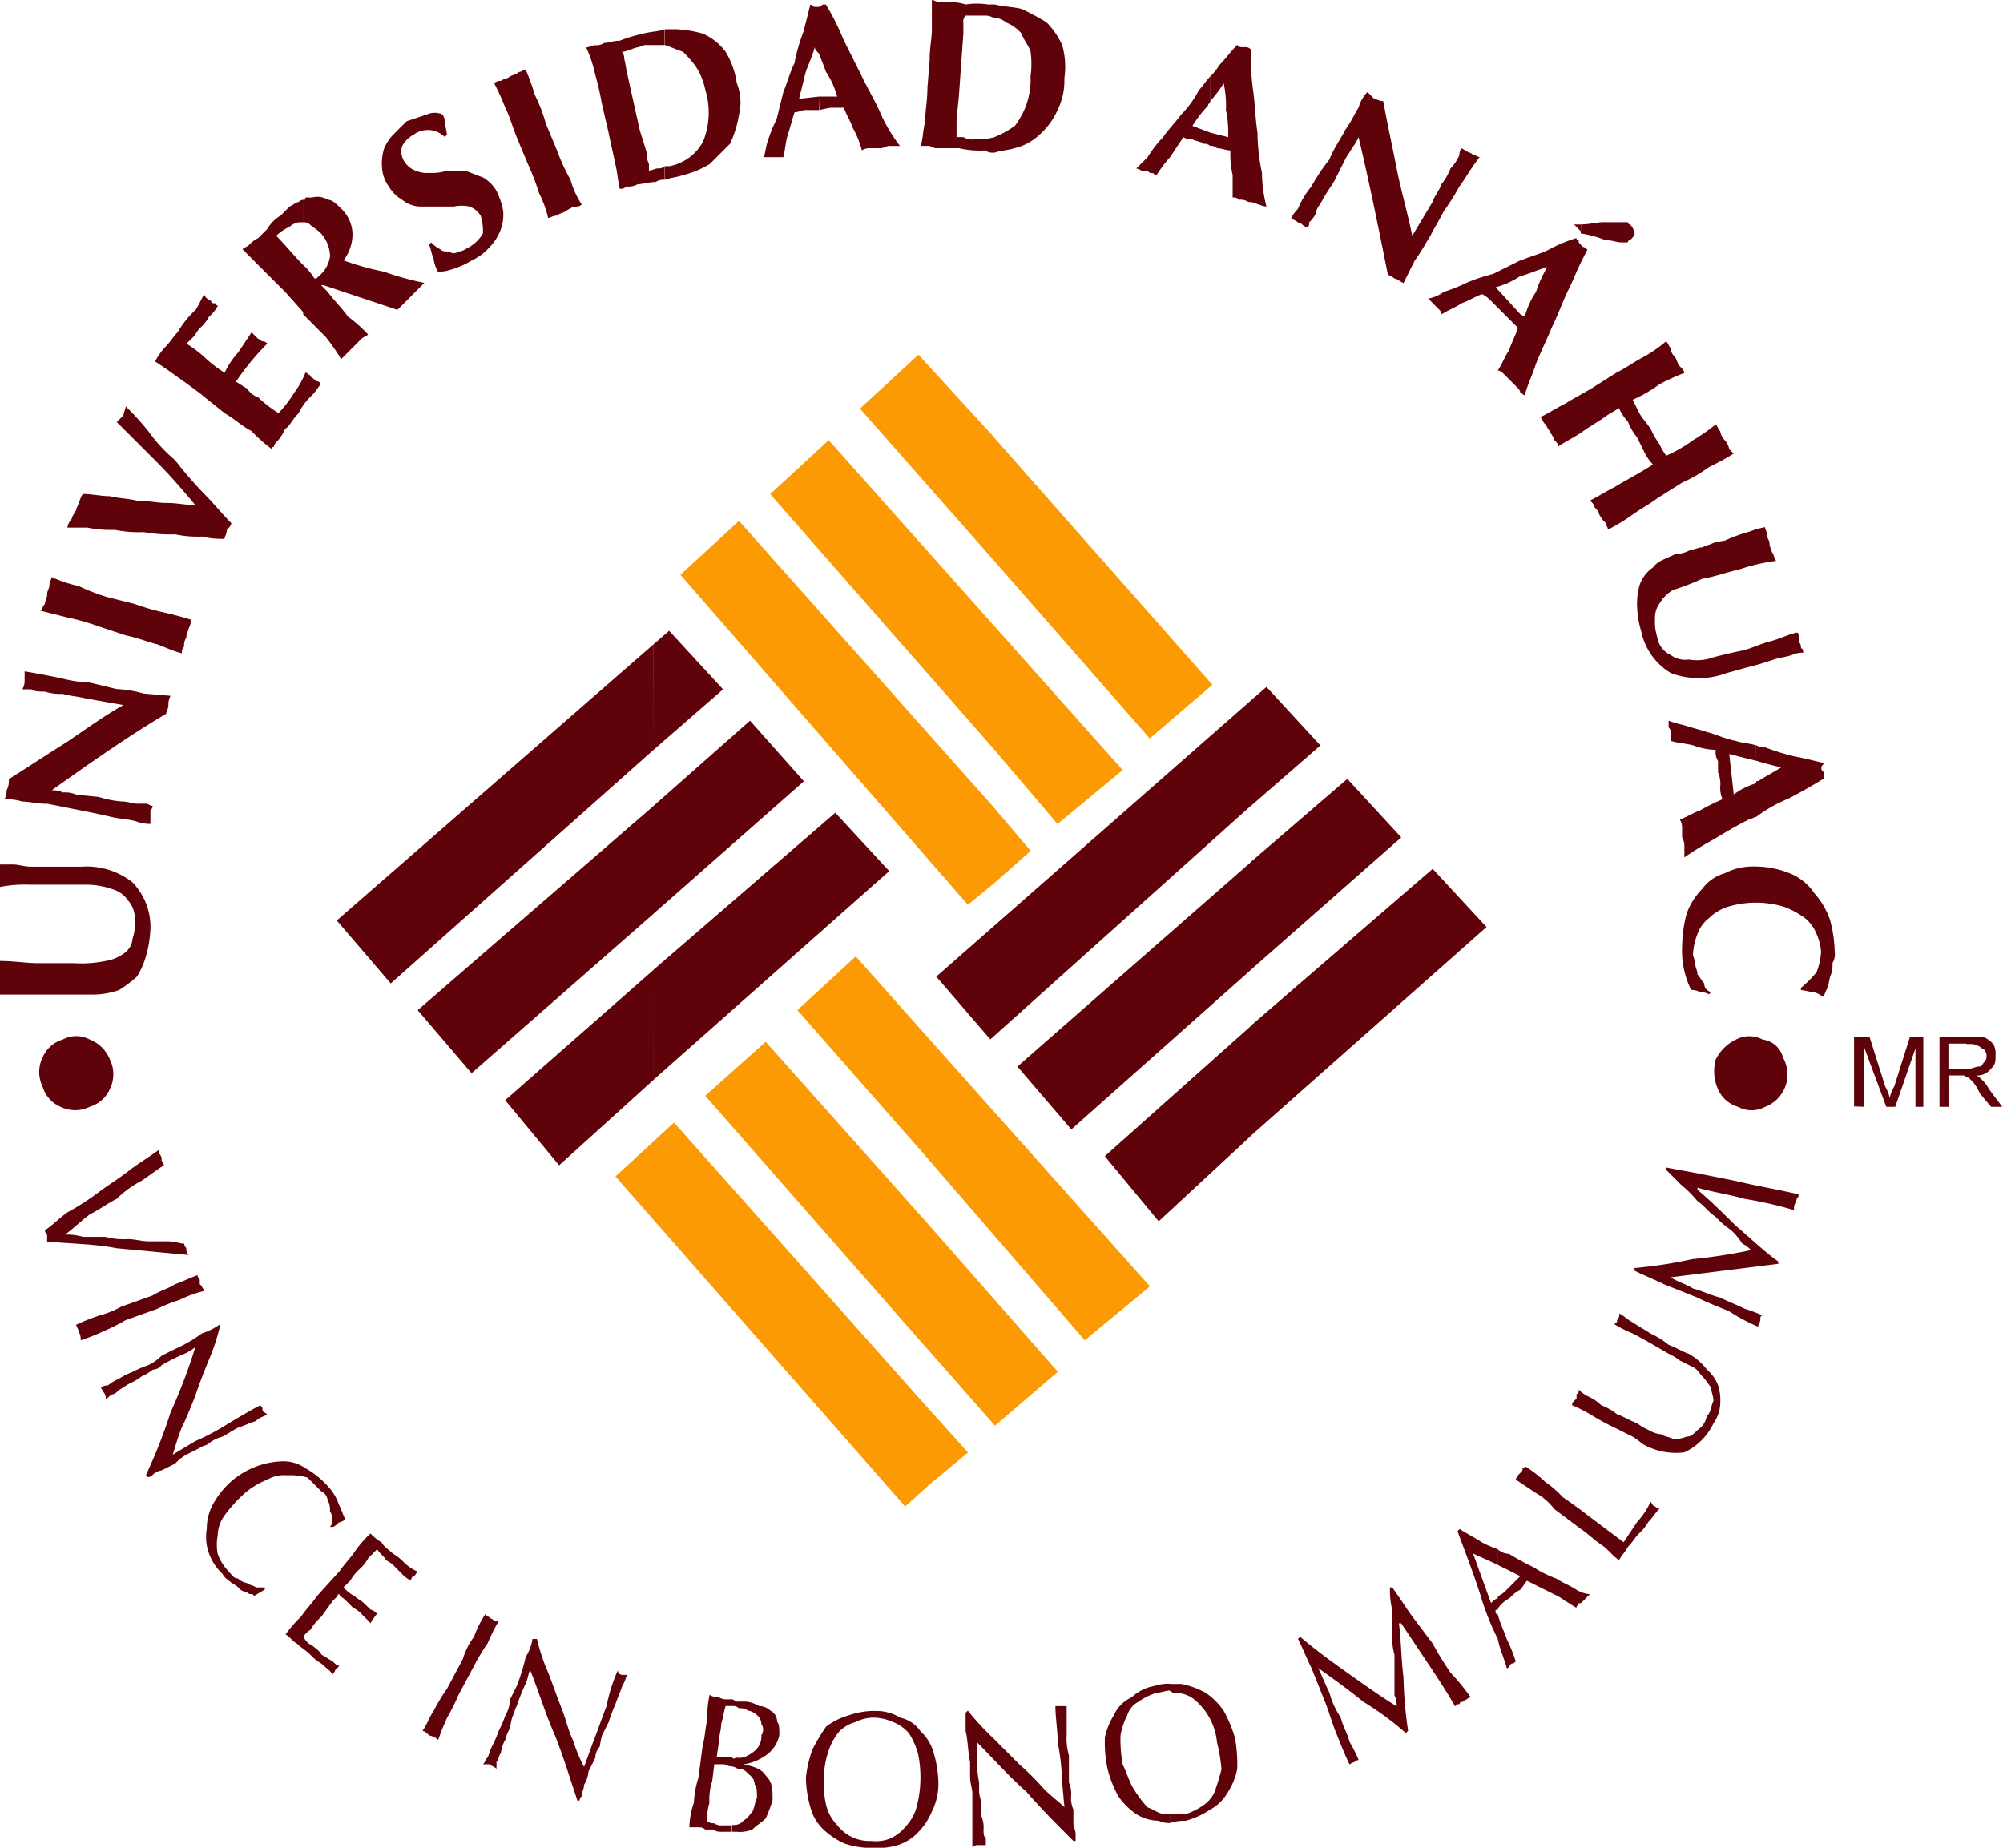 <svg xmlns="http://www.w3.org/2000/svg" width="51.344" height="47.373" viewBox="0 0 51.344 47.373">
  <g id="logo-anahuac" transform="translate(0 0)">
    <path id="Trazado_3224" data-name="Trazado 3224" d="M86.465,49.523l4.029,4.6L92.1,52.747l-5.64-6.389Zm0,8.346V55.854l.977,1.152Zm0-3.511V51.192L89.8,54.934l-1.669,1.382Zm-3.4-8.692,3.4,3.857V46.357l-1.9-2.072Zm3.4,5.526v3.166l-5.7-6.5,1.5-1.382Zm0,4.662v2.015l-.634.519-7.367-8.461,1.5-1.382ZM84.8,64.891l4.029,4.662,1.67-1.381-5.7-6.39Zm0,8.4V71.281l1.035,1.15Zm0-3.511V66.56l3.338,3.8-1.611,1.382Zm-3.338-8.692,3.338,3.8V61.783l-1.842-2.072ZM84.8,66.56v3.224l-5.7-6.5L80.65,61.9Zm0,4.721v2.014l-.576.519-7.425-8.461,1.5-1.382Z" transform="translate(-61.022 -35.19)" fill="#fc9a03"/>
    <path id="Trazado_3225" data-name="Trazado 3225" d="M36.725,22.276,32.061,26.3v2.821l6.044-5.353Zm-4.663,2.59V22.1l2.475-2.13,1.382,1.5Zm0-4.2,1.785-1.554-1.382-1.5-.4.346Zm0,5.641L28.32,29.643l1.382,1.67,2.36-2.188Zm0-8.345v2.7l-6.677,5.987L24,25.039Zm0,4.144v2.763l-4.6,4.088-1.382-1.612ZM21.412,20.837,16.75,24.866v2.821l6.044-5.353ZM16.75,23.428V20.664l2.476-2.187,1.381,1.554Zm0-4.2,1.785-1.554-1.382-1.5-.4.345Zm0,5.641-3.8,3.339,1.382,1.669,2.417-2.187Zm0-8.347v2.706l-6.734,5.986L8.633,23.6Zm0,4.144v2.764l-4.662,4.086L10.707,25.9Zm28.436,5.987a.616.616,0,0,1,.518.46.886.886,0,0,1-.46,1.266.729.729,0,0,1-.69,0,.815.815,0,0,1-.519-.46,1.154,1.154,0,0,1-.058-.748,1.124,1.124,0,0,1,.519-.517.731.731,0,0,1,.69,0M2.3,28.377a.849.849,0,0,1-.748,0,.814.814,0,0,1-.46-.517.853.853,0,0,1,0-.749.814.814,0,0,1,.518-.46.732.732,0,0,1,.69,0,.914.914,0,0,1,.519.517.852.852,0,0,1,0,.748.814.814,0,0,1-.519.46M3.856,23.83a1.647,1.647,0,0,0-.46-1.209,1.9,1.9,0,0,0-1.324-.4H.806c-.173,0-.345-.057-.461-.057H0v.576a3.252,3.252,0,0,1,.749-.058h1.5a2.068,2.068,0,0,1,.633.115.732.732,0,0,1,.4.288.7.7,0,0,1,.173.518,1.128,1.128,0,0,1-.057.46.494.494,0,0,1-.173.345,1.086,1.086,0,0,1-.518.23,3.073,3.073,0,0,1-.806.057H.978c-.288,0-.633-.057-.978-.057V25.5H2.417a2.1,2.1,0,0,0,.633-.115,3.191,3.191,0,0,0,.46-.345,2.026,2.026,0,0,0,.23-.518,2.867,2.867,0,0,0,.115-.691M1.208,20.606l.864.172c.288.058.576.116.805.173.288.058.461.058.634.115a1.013,1.013,0,0,0,.345.058v-.346a.177.177,0,0,0,.058-.115c-.058,0-.115-.057-.173-.057h-.23c-.115,0-.23-.058-.4-.058a2.5,2.5,0,0,1-.575-.115l-.576-.057a.722.722,0,0,0-.345-.058.632.632,0,0,0-.288-.057C2.3,19.57,3.281,18.879,4.26,18.3c0-.058.057-.115.057-.23a.436.436,0,0,1,.057-.23l-.69-.058a2.927,2.927,0,0,0-.691-.115L2.3,17.5a3.367,3.367,0,0,1-.748-.115c-.288-.057-.576-.115-.921-.172v.23a.435.435,0,0,1-.058.231H.806c.057.058.23.058.345.058a1.277,1.277,0,0,0,.46.057c.173.058.345.058.575.115l.979.173c-.517.288-.979.633-1.5.979-.461.287-.979.633-1.439.92a.523.523,0,0,1-.057.289.437.437,0,0,1-.058.23,1.289,1.289,0,0,1,.46.056c.173,0,.4.058.633.058M2.533,16.06l.69.23c.288.057.576.173.806.23.172.058.4.174.633.23a.211.211,0,0,1,.058-.172.347.347,0,0,1,.057-.23c0-.115.057-.173.057-.231a.431.431,0,0,0,.058-.23c-.172-.057-.4-.115-.633-.172a5.922,5.922,0,0,1-.806-.23l-.69-.173a5.014,5.014,0,0,1-.749-.288,3.267,3.267,0,0,1-.691-.229c0,.057-.057.114-.057.229,0,.058-.058.116-.058.231,0,.057-.057.173-.057.23-.058.058-.058.115-.115.172l.69.174a5.8,5.8,0,0,1,.806.23m2.475-3.109c-.23,0-.46-.057-.748-.057-.23,0-.461-.058-.749-.058-.23-.057-.46-.057-.69-.115-.23,0-.46-.057-.69-.057-.058.057-.058.115-.115.23,0,.057-.058.115-.058.173-.057.114-.115.172-.115.23a.438.438,0,0,0-.115.23h.518a2.837,2.837,0,0,0,.691.057,3.252,3.252,0,0,0,.749.058,3.816,3.816,0,0,0,.806.057,2.814,2.814,0,0,0,.69.057,2.156,2.156,0,0,0,.575.058c0-.058.058-.115.058-.23.057-.057.115-.115.115-.172-.23-.231-.461-.518-.691-.748A10.175,10.175,0,0,1,4.49,11.8a4.081,4.081,0,0,1-.691-.749,6.9,6.9,0,0,0-.576-.633c0,.058-.058.173-.058.23l-.172.173,1.036,1.035c.345.346.691.749.978,1.094m.173-2.82.575.46c.289.173.461.345.691.46a3.762,3.762,0,0,0,.518.46.056.056,0,0,1,.058-.057c0-.057.057-.115.115-.173a1.284,1.284,0,0,0,.173-.287c.115-.058.173-.231.345-.4A1.6,1.6,0,0,1,8,10.131c.115-.116.172-.23.23-.288l-.058-.058a.2.2,0,0,1-.115-.057C8,9.67,7.944,9.67,7.944,9.612c-.058,0-.058-.057-.115-.057a2.315,2.315,0,0,1-.289.518,3.151,3.151,0,0,1-.4.518,3.1,3.1,0,0,1-.518-.4.57.57,0,0,1-.288-.23c-.115-.057-.172-.115-.287-.173a6.628,6.628,0,0,1,.805-.979.178.178,0,0,0-.115-.058c-.057,0-.057-.058-.115-.058l-.057-.057-.116-.115c-.115.172-.23.345-.345.518a2,2,0,0,0-.345.518,3.19,3.19,0,0,1-.518-.4,3.207,3.207,0,0,0-.46-.345l.173-.172c.057-.058.115-.174.172-.23a1.006,1.006,0,0,0,.231-.288,1.007,1.007,0,0,0,.23-.288.056.056,0,0,1-.058-.057c-.058,0-.115,0-.115-.058q-.172-.086-.173-.172c-.058.058-.115.23-.23.4a2.514,2.514,0,0,0-.46.575c-.115.115-.173.23-.287.345a1.723,1.723,0,0,0-.288.4c.173.115.345.23.575.4.173.115.4.288.633.461M8.231,5.986a.932.932,0,0,1,.23.576.792.792,0,0,1-.289.518l-.057.058H8.058a1.525,1.525,0,0,0-.288-.346V8.058l.575.576a4.979,4.979,0,0,1,.4.575l.172-.173c.058-.058.115-.116.173-.173l.172-.173c.058-.057.116-.057.173-.115a3.723,3.723,0,0,0-.518-.461c-.115-.172-.345-.4-.518-.633L8.231,7.31h.057l1.9.634c.057-.058.115-.116.173-.173s.115-.115.172-.173l.173-.174.172-.172a7.148,7.148,0,0,1-1.036-.287,7.062,7.062,0,0,1-1.036-.289,1.106,1.106,0,0,0,.23-.691.924.924,0,0,0-.287-.633c-.116-.115-.23-.23-.346-.23A.505.505,0,0,0,8,5.065H7.829c0,.057,0,.057-.058.057V5.7a.214.214,0,0,1,.173.057c.057.058.172.115.287.23m-.46.806c-.231-.23-.46-.518-.691-.748a1.2,1.2,0,0,1,.345-.23.435.435,0,0,1,.23-.115h.115V5.123a.179.179,0,0,0-.115.058c-.057,0-.115.058-.23.115l-.23.23a.979.979,0,0,0-.345.346l-.23.23a.789.789,0,0,0-.231.173c-.057.058-.115.058-.172.115l.517.519.576.575L7.771,8ZM11.4,3.511l.058-.058a2.442,2.442,0,0,0-.058-.287.35.35,0,0,0-.057-.231.483.483,0,0,0-.4,0l-.519.173-.345.345a1.2,1.2,0,0,0-.23.346,1.263,1.263,0,0,0-.058.46.929.929,0,0,0,.173.519.973.973,0,0,0,.345.345.763.763,0,0,0,.46.173h.864a.952.952,0,0,1,.4,0,.57.57,0,0,1,.287.23,1.261,1.261,0,0,1,.058.461.99.99,0,0,1-.345.346c-.115.057-.172.115-.288.115a.175.175,0,0,1-.23,0c-.115,0-.172,0-.23-.058a.769.769,0,0,1-.23-.173l-.057.058c.057.115.057.23.115.345a.823.823,0,0,0,.115.346,1.007,1.007,0,0,0,.346-.058,2.053,2.053,0,0,0,.518-.23,1.383,1.383,0,0,0,.461-.345,1.249,1.249,0,0,0,.287-.461,1.113,1.113,0,0,0,.058-.461,1.891,1.891,0,0,0-.172-.518.981.981,0,0,0-.346-.345c-.173-.058-.288-.115-.46-.172h-.46a1.275,1.275,0,0,1-.46.057.734.734,0,0,1-.346-.057.576.576,0,0,1-.287-.231.47.47,0,0,1-.058-.4.7.7,0,0,1,.288-.288.61.61,0,0,1,.805.058m1.842,0,.288.69a6.3,6.3,0,0,1,.287.749,2.8,2.8,0,0,1,.231.633c.057,0,.115-.058.23-.058.057-.057.115-.057.23-.115.057-.057.115-.057.173-.115.115,0,.172,0,.23-.057a2.153,2.153,0,0,1-.288-.633,4.729,4.729,0,0,1-.345-.749l-.288-.69a4.024,4.024,0,0,0-.288-.749,4.43,4.43,0,0,0-.23-.633c-.057,0-.115.058-.173.058-.057.058-.115.058-.23.115-.058.058-.173.058-.231.115a.212.212,0,0,0-.172.058,6.757,6.757,0,0,1,.287.632c.116.231.174.461.289.749m3.8-2.36c.173.057.288.115.46.172a2.532,2.532,0,0,1,.346.4,1.74,1.74,0,0,1,.23.576,1.987,1.987,0,0,1-.057,1.324,1.242,1.242,0,0,1-.863.634h-.115v.346c.173-.058.288-.058.46-.116a2.481,2.481,0,0,0,.691-.287l.518-.518a2.861,2.861,0,0,0,.23-.748,1.32,1.32,0,0,0-.057-.806,2.158,2.158,0,0,0-.288-.806,1.463,1.463,0,0,0-.576-.461,2.938,2.938,0,0,0-.69-.115h-.288ZM16.4,3.339l-.345-1.554A2.518,2.518,0,0,0,16,1.5a.254.254,0,0,0-.057-.172c.115,0,.172-.058.23-.058.115-.057.23-.057.345-.115h.519v-.4c-.173.058-.4.058-.576.115a3.551,3.551,0,0,0-.575.174c-.173,0-.288.057-.4.057a.343.343,0,0,1-.23.058c-.058,0-.173.057-.23.057a3.3,3.3,0,0,1,.23.691,7.476,7.476,0,0,1,.172.748L15.6,3.4c.058.288.115.519.173.806.058.23.058.4.115.634a.211.211,0,0,0,.172-.058.519.519,0,0,0,.288-.058c.115,0,.287-.058.46-.058a.349.349,0,0,1,.23-.057V4.259a.212.212,0,0,1-.173.058c-.057,0-.172.058-.23.058V4.2a.524.524,0,0,1-.057-.288Zm4.6-.864h.46a2.143,2.143,0,0,0-.288-.633c-.057-.173-.115-.289-.173-.46V.173c.057,0,.057-.058.115-.058h.057a6.808,6.808,0,0,1,.46.921q.26.518.518,1.036c.173.345.346.634.461.921a4.23,4.23,0,0,0,.46.749h-.288c-.058,0-.115.058-.23.058h-.23a.344.344,0,0,0-.229.057,2.39,2.39,0,0,0-.232-.576c-.056-.172-.171-.345-.23-.519H21.3a2.464,2.464,0,0,0-.288.058Zm-.115-1.267c-.056.231-.172.461-.23.634q-.086.345-.172.691l.518-.058V2.82h-.346c-.115,0-.172.057-.287.057-.058.173-.115.4-.173.576s-.058.346-.115.576h-.517c.056-.057.056-.23.114-.4a3.916,3.916,0,0,1,.231-.575c.057-.23.114-.46.172-.691.115-.288.173-.518.288-.748a4.26,4.26,0,0,1,.23-.805q.086-.346.174-.691c.058,0,.058.058.114.058h.115V1.382c-.057-.058-.115-.116-.115-.173M25.5.46a.438.438,0,0,1,.287.115,1.033,1.033,0,0,1,.4.287c.058.174.174.289.23.461a2.31,2.31,0,0,1,0,.633,1.952,1.952,0,0,1-.4,1.267,2.362,2.362,0,0,1-.518.288v.4c.172-.058.345-.058.518-.115a1.381,1.381,0,0,0,.633-.346,1.8,1.8,0,0,0,.46-.633,1.671,1.671,0,0,0,.173-.805,2.044,2.044,0,0,0-.058-.864,2.063,2.063,0,0,0-.4-.576A6.269,6.269,0,0,0,26.19.23c-.23-.057-.46-.057-.69-.115Zm-.921,2.015L24.694.863V.575A.21.21,0,0,1,24.751.4h.518c.115,0,.174.057.231.057V.115h-.174a1.878,1.878,0,0,0-.575,0,1.124,1.124,0,0,0-.4-.058h-.23C24,.057,23.945,0,23.887,0V.748c0,.23-.057.46-.057.805l-.057.691c0,.345-.057.575-.057.864-.058.23-.058.46-.115.633h.23a.345.345,0,0,0,.23.058h.518a2.381,2.381,0,0,0,.69.057c.057.058.115.058.231.058v-.4a1.607,1.607,0,0,1-.519.057.433.433,0,0,1-.288-.057h-.173V3.05Zm6.792-.345a3.238,3.238,0,0,1-.346.46V1.957a1.261,1.261,0,0,0,.23-.287c.173-.174.288-.346.46-.518.058.057.058.057.116.057h.115a.179.179,0,0,1,.115.057A6.965,6.965,0,0,0,32.119,2.3c.058.4.058.749.115,1.094a5.183,5.183,0,0,0,.115,1.037,3.512,3.512,0,0,0,.115.863c-.115,0-.172-.057-.23-.057A.43.43,0,0,0,32,5.18a.343.343,0,0,0-.23-.058.213.213,0,0,0-.173-.057V4.489a2.383,2.383,0,0,1-.057-.633c-.115,0-.231-.057-.346-.057a.21.21,0,0,0-.172-.058V3.4l.461.116a2.817,2.817,0,0,0-.057-.691,2.793,2.793,0,0,0-.058-.69m-.346.46c0,.058-.056.058-.056.115a3.08,3.08,0,0,0-.4.518l.46.172v.346a.209.209,0,0,0-.172-.058c-.058-.058-.173-.058-.288-.115a.351.351,0,0,1-.231-.057q-.172.258-.345.518a3.155,3.155,0,0,0-.345.46c-.057,0-.057-.057-.115-.057s-.057,0-.115-.057H29.3c-.058,0-.115-.058-.174-.058l.288-.288a3.138,3.138,0,0,1,.4-.518c.115-.173.288-.345.461-.576a2.559,2.559,0,0,0,.46-.634c.116-.115.174-.23.288-.345Zm3.454.749c-.115.23-.289.46-.4.748a4.7,4.7,0,0,0-.461.691,2.171,2.171,0,0,0-.346.575.99.99,0,0,0-.171.23c.057.057.115.057.171.115a.2.2,0,0,1,.116.057.176.176,0,0,0,.115.058c.058,0,.058-.058.058-.115a.813.813,0,0,0,.172-.23c0-.115.115-.23.172-.346s.174-.287.288-.46l.289-.575c.057-.115.115-.173.172-.288a1.312,1.312,0,0,0,.174-.288c.287,1.208.518,2.36.748,3.511.058.058.115.058.173.116.057,0,.114.057.23.115l.288-.576c.172-.23.288-.461.4-.633.115-.23.23-.4.345-.634a5.869,5.869,0,0,0,.4-.633c.172-.23.288-.461.517-.749-.115-.057-.172-.057-.229-.115-.058,0-.115-.058-.23-.115a.252.252,0,0,0-.057.173,1.184,1.184,0,0,1-.23.345,1.448,1.448,0,0,1-.23.4c-.058.172-.173.288-.23.46l-.519.864c-.115-.576-.288-1.152-.4-1.727s-.229-1.094-.344-1.727c-.115,0-.174-.057-.23-.057l-.173-.174a.921.921,0,0,0-.23.4c-.115.174-.174.346-.346.577m6.043,2.59v.057a3.092,3.092,0,0,1,.634.173c.171,0,.287.057.4.057h.172a.056.056,0,0,1,.058-.057c.058-.058.116-.115.116-.173a.44.44,0,0,0-.116-.23.056.056,0,0,1-.058-.057H41.1c-.172,0-.344.057-.575.057Zm0,.807V6.274l.058.058c.058,0,.058.057.115.057-.056.115-.115.23-.173.347m-.172-.98.172.173V5.756Zm.172.519v.461c-.115.23-.172.4-.287.632-.173.345-.288.69-.46,1.036-.116.287-.288.633-.4.92-.116.346-.23.577-.288.807-.058,0-.058-.058-.115-.058V8.058l.115.058a2.127,2.127,0,0,1,.288-.633,3.053,3.053,0,0,1,.287-.633c-.23.058-.46.172-.69.23v-.4c.287-.115.518-.173.748-.288a3.58,3.58,0,0,1,.691-.288.056.056,0,0,0,.057.058c0,.057,0,.057.058.115m-1.553.4v.4a2.132,2.132,0,0,1-.634.288l.634.69v2.015a.2.2,0,0,0-.058-.115l-.173-.173c-.058-.057-.115-.115-.172-.173S38.45,9.5,38.394,9.5c.115-.174.173-.346.287-.519.058-.173.173-.4.231-.575l-.231-.231c-.114-.115-.172-.172-.23-.23l-.23-.231a.792.792,0,0,0-.23-.172c-.173.058-.345.172-.518.23-.172.115-.345.173-.518.287a.2.2,0,0,0-.058-.115l-.115-.116-.056-.057-.115-.115a1,1,0,0,0,.4-.173,4.013,4.013,0,0,0,.575-.23,4.749,4.749,0,0,1,.691-.231l.691-.345m3.4,5.238-.287.172c-.289.174-.518.289-.691.4-.23.115-.4.23-.632.345.057.058.115.115.115.173.056.058.114.115.114.172a.771.771,0,0,0,.174.231c0,.058.057.115.057.172a4.994,4.994,0,0,0,.575-.345c.231-.172.46-.288.691-.46l.633-.4a3.667,3.667,0,0,0,.691-.4,6.435,6.435,0,0,0,.633-.345l-.115-.115a.441.441,0,0,0-.116-.23.438.438,0,0,1-.115-.23c-.058-.057-.058-.115-.115-.173a4.846,4.846,0,0,1-.575.4,3.633,3.633,0,0,1-.691.4,1.245,1.245,0,0,1-.172-.287,2.45,2.45,0,0,1-.23-.4c-.116-.173-.23-.288-.288-.4l-.173-.345a3.655,3.655,0,0,0,.691-.4,5.581,5.581,0,0,1,.633-.288c0-.057-.058-.115-.116-.172S43,9.268,42.94,9.152a.3.3,0,0,1-.115-.23c-.058-.057-.058-.115-.116-.172a3.467,3.467,0,0,1-.575.4c-.23.116-.46.288-.691.4l-.633.4c-.288.173-.517.288-.691.4-.23.115-.4.23-.633.345.057.057.057.115.115.172s.057.116.115.173c.058.116.116.172.116.23.057.058.115.115.115.173.172-.115.4-.231.575-.345.231-.173.46-.288.691-.461l.288-.172a1.2,1.2,0,0,0,.229.345,1.428,1.428,0,0,0,.231.4l.173.346a1.189,1.189,0,0,0,.23.345m-.287,4.318a1.638,1.638,0,0,0,.749,1.036,2.023,2.023,0,0,0,1.438,0c.231-.058.4-.115.634-.173s.4-.116.575-.173.288-.057.461-.115a.619.619,0,0,1,.287-.058c0-.056,0-.114-.057-.114a.212.212,0,0,0-.057-.173v-.115c0-.057,0-.115-.058-.115-.23.057-.46.172-.69.23s-.46.173-.691.23c-.288.056-.518.115-.747.173a1.206,1.206,0,0,1-.633.057.618.618,0,0,1-.461-.115.6.6,0,0,1-.346-.46,1.272,1.272,0,0,1-.057-.461.62.62,0,0,1,.115-.4.973.973,0,0,1,.345-.345,6.491,6.491,0,0,0,.748-.288c.346-.057.633-.173.922-.23a4.842,4.842,0,0,1,.977-.23c-.057-.057-.057-.173-.115-.23,0-.058-.057-.115-.057-.23,0-.058-.058-.116-.058-.174,0-.115-.058-.173-.058-.23a2.279,2.279,0,0,0-.4.115,4.308,4.308,0,0,0-.633.23,2.442,2.442,0,0,0-.287.058c-.115.057-.174.057-.289.115-.115,0-.172.057-.288.057a.823.823,0,0,1-.4.115c-.23.116-.46.173-.576.346a.894.894,0,0,0-.345.46,1.776,1.776,0,0,0-.058.576,2.445,2.445,0,0,0,.115.634m3.569,3.453c-.23-.057-.461-.115-.634-.172v-.4a.346.346,0,0,0,.231.058,5.545,5.545,0,0,0,.748.23c.287.058.518.115.749.172,0,.058-.058.058-.058.115s0,.058.058.116v.172c-.289.173-.576.345-.922.519a3.642,3.642,0,0,0-.806.46v-.863c0-.058,0-.058.058-.058.173-.115.4-.23.576-.346m-.634-.172h0l-.69-.173.115,1.037a1.8,1.8,0,0,1,.575-.288v.863c-.057,0-.114.058-.172.058-.345.172-.633.345-.92.519a8.282,8.282,0,0,0-.749.46V21.7a.434.434,0,0,0-.058-.23v-.23a.431.431,0,0,0-.058-.23c.174-.058.346-.173.518-.231a5.367,5.367,0,0,1,.576-.287.735.735,0,0,1-.057-.346.726.726,0,0,0-.058-.345v-.288a.43.43,0,0,1-.058-.288,1.682,1.682,0,0,1-.575-.115c-.23-.057-.4-.057-.575-.115v-.23a.2.2,0,0,0-.058-.115v-.172a3.686,3.686,0,0,0,.4.116c.172.056.4.114.575.172.23.058.46.173.749.23.172.058.345.058.517.115ZM43.8,25.5l.056-.058c-.115-.057-.171-.115-.171-.23-.059-.057-.116-.172-.174-.23,0-.115-.057-.172-.057-.288,0-.057-.057-.172-.057-.23a1.691,1.691,0,0,1,.115-.518.881.881,0,0,1,.288-.4,1.264,1.264,0,0,1,.46-.288,2.494,2.494,0,0,1,1.5,0,2.347,2.347,0,0,1,.517.288,1.03,1.03,0,0,1,.288.4,1.351,1.351,0,0,1,.115.461,1.682,1.682,0,0,1-.115.518,2.672,2.672,0,0,1-.4.4v.058a2.518,2.518,0,0,1,.288.057c.115,0,.173.058.289.116.057-.116.057-.173.115-.231a2.465,2.465,0,0,1,.057-.287.725.725,0,0,0,.058-.346.428.428,0,0,0,.058-.287,3.363,3.363,0,0,0-.116-.806,1.988,1.988,0,0,0-.4-.691,1.4,1.4,0,0,0-.634-.518,2.47,2.47,0,0,0-.978-.174,1.531,1.531,0,0,0-.691.174,1.057,1.057,0,0,0-.576.4,1.715,1.715,0,0,0-.4.634,3.381,3.381,0,0,0-.115.805,2.29,2.29,0,0,0,.23,1.152.438.438,0,0,1,.23.057.432.432,0,0,1,.231.058M1.151,31.543a.179.179,0,0,0,.057.115v.173c.576.058,1.209.058,1.785.173.633.057,1.209.115,1.842.172A.211.211,0,0,1,4.777,32a.2.2,0,0,1-.057-.115c-.116,0-.23-.058-.4-.058H3.856c-.23,0-.4-.058-.575-.058a1.778,1.778,0,0,1-.575-.057H2.13a1.431,1.431,0,0,0-.461-.058c.23-.172.4-.345.633-.518.231-.115.461-.287.691-.4a2.57,2.57,0,0,1,.633-.46c.173-.115.4-.288.575-.4a.18.18,0,0,0-.057-.115V29.7a.2.2,0,0,0-.058-.115V29.47c-.23.173-.518.346-.748.519-.288.23-.575.4-.806.576a6.454,6.454,0,0,1-.806.519c-.23.172-.4.345-.575.46m2.762,1.67-.806.288a2.432,2.432,0,0,1-.575.23,5.913,5.913,0,0,0-.576.23c0,.058.058.115.058.172a.439.439,0,0,1,.057.23,5.849,5.849,0,0,0,.576-.23,5.367,5.367,0,0,0,.575-.287l.806-.289a4.091,4.091,0,0,1,.575-.23,2.872,2.872,0,0,1,.634-.23c0-.058-.058-.058-.058-.115l-.058-.058v-.115a.177.177,0,0,1-.057-.115c-.173.058-.4.172-.576.23-.173.115-.4.173-.576.289m-.173,4.6.058.058a.178.178,0,0,0,.115-.058.439.439,0,0,1,.23-.115l.345-.172a1.241,1.241,0,0,1,.288-.23l.345-.173c.058-.058.173-.058.231-.115a.934.934,0,0,1,.345-.173c.115-.057.287-.172.4-.23.173-.057.288-.115.461-.172.115-.115.23-.115.287-.173-.057-.058-.115-.058-.115-.115s0-.058-.057-.116c-.231.116-.518.289-.806.46a6.23,6.23,0,0,1-.864.461l-.575.345c.058-.173.115-.4.23-.691.115-.23.23-.517.345-.806.115-.345.23-.633.346-.92a5.087,5.087,0,0,0,.287-.864v-.058a1.675,1.675,0,0,1-.46.23,3.632,3.632,0,0,1-.69.4l-.345.173A1.184,1.184,0,0,1,3.8,35a2.917,2.917,0,0,0-.4.173,1.944,1.944,0,0,0-.346.173,1.249,1.249,0,0,0-.287.173.255.255,0,0,0-.173.057c0,.058.058.058.058.115a.211.211,0,0,1,.057.172c.058,0,.058-.058.172-.115.058,0,.116-.058.173-.115.115-.058.173-.115.288-.172a1.278,1.278,0,0,0,.288-.173,1.281,1.281,0,0,0,.288-.172A.3.3,0,0,0,4.144,35a5.463,5.463,0,0,1,.576-.288,1.245,1.245,0,0,0,.287-.173,14.269,14.269,0,0,1-.633,1.669,13.255,13.255,0,0,1-.634,1.612M6.5,40.926l.288-.172V40.7h-.23c-.058-.058-.174-.058-.231-.115a.439.439,0,0,1-.23-.116c-.115,0-.172-.115-.23-.173a1.238,1.238,0,0,1-.287-.46,1.225,1.225,0,0,1,0-.46.925.925,0,0,1,.172-.518,3.851,3.851,0,0,1,.461-.519,1.96,1.96,0,0,1,.633-.4.856.856,0,0,1,.518-.115,1.58,1.58,0,0,1,.518.058l.345.345a.308.308,0,0,1,.172.23.514.514,0,0,1,.058.288.348.348,0,0,1,.057.23.214.214,0,0,1-.057.173h.057c.058,0,.115-.058.173-.116.058,0,.115-.057.173-.057-.058-.115-.115-.287-.173-.4A1.266,1.266,0,0,0,8.4,38.1a2.238,2.238,0,0,0-.575-.46.974.974,0,0,0-.576-.174,2.076,2.076,0,0,0-.633.115,2.148,2.148,0,0,0-.69.4,2.248,2.248,0,0,0-.461.575A1.32,1.32,0,0,0,5.3,39.2a1.241,1.241,0,0,0,.058.633,1.361,1.361,0,0,0,.345.519c.057.115.172.172.23.23a.781.781,0,0,1,.23.173c.058.057.172.057.23.115.058,0,.115,0,.115.057m2.187-.634-.575.634c-.115.173-.287.345-.4.518a3.273,3.273,0,0,0-.4.46c.115.058.173.174.288.23.115.115.231.174.346.288a1.261,1.261,0,0,0,.287.23c.115.115.23.173.288.288,0-.058.058-.058.058-.115a3.763,3.763,0,0,1,.115-.115c-.058,0-.115-.058-.173-.116-.115-.058-.173-.115-.288-.172-.058-.115-.173-.173-.23-.23a.453.453,0,0,1-.23-.23.435.435,0,0,1,.173-.173,1.517,1.517,0,0,1,.287-.345l.288-.4.115-.115a.056.056,0,0,1,.058-.057c0,.057.058.057.173.172l.172.173a.774.774,0,0,1,.23.172l.231.231a.2.2,0,0,1,.057-.116c.057-.057.057-.115.115-.115-.058-.058-.115-.115-.172-.115L9.325,41.1c-.058-.058-.173-.115-.23-.173a1,1,0,0,1-.288-.23l.173-.173a1.242,1.242,0,0,1,.23-.288,1,1,0,0,0,.23-.287l.23-.231c.058.115.173.172.23.287a.81.81,0,0,1,.231.174l.172.173a.807.807,0,0,0,.23.172.177.177,0,0,1,.058-.115c.057,0,.057-.057.115-.115a1.186,1.186,0,0,1-.345-.23,1.246,1.246,0,0,0-.289-.23c-.115-.115-.23-.172-.288-.287a1.271,1.271,0,0,1-.287-.231,2.841,2.841,0,0,0-.4.461c-.115.173-.288.345-.4.517m3.166,2.245-.4.749a5.009,5.009,0,0,0-.346.575c-.115.172-.172.346-.287.518.057,0,.115.057.173.115a.431.431,0,0,1,.23.115,5.987,5.987,0,0,1,.231-.576,5.3,5.3,0,0,0,.287-.575l.4-.748a4.976,4.976,0,0,1,.346-.576,5.147,5.147,0,0,1,.287-.575h-.115l-.057-.058c-.058,0-.058-.057-.115-.057l-.058-.058a2.654,2.654,0,0,0-.288.576,1.793,1.793,0,0,0-.288.575m2.935,3.626h.057a.178.178,0,0,1,.058-.115c0-.115.058-.172.058-.288a.812.812,0,0,0,.115-.345c.058-.116.115-.231.173-.346a.438.438,0,0,1,.115-.288,2.468,2.468,0,0,1,.057-.288l.173-.345a3.973,3.973,0,0,1,.173-.461c.058-.172.115-.287.173-.46a.979.979,0,0,0,.115-.287h-.115a.124.124,0,0,1-.115-.115,4.3,4.3,0,0,0-.288.921c-.115.287-.23.633-.345.92l-.23.633a4.135,4.135,0,0,1-.287-.69c-.116-.23-.173-.518-.288-.807s-.231-.633-.345-.92a4.975,4.975,0,0,1-.288-.864h-.115a1.151,1.151,0,0,1-.173.46,5.271,5.271,0,0,1-.23.748c-.058.115-.115.23-.173.346a.827.827,0,0,1-.116.4,2.82,2.82,0,0,1-.172.4,2.862,2.862,0,0,1-.173.4c-.058.114-.058.172-.115.288-.058.057-.058.115-.116.173h.173c.058.057.115.057.173.115v-.173c.057-.058.057-.173.114-.23a.828.828,0,0,1,.115-.345.965.965,0,0,1,.116-.288,2.565,2.565,0,0,1,.058-.288c.057-.115.057-.172.115-.287a6,6,0,0,1,.23-.576c.058-.115.058-.23.115-.345.23.575.4,1.151.633,1.669.23.576.4,1.152.576,1.669m3.972-.863c.057,0,.115.058.172.058.116,0,.173.058.288.172a.3.3,0,0,1,.115.231c.058.057.058.172.058.346-.058.115-.058.23-.115.345-.058.058-.115.173-.23.23a.3.3,0,0,1-.231.115h-.057v.174h.115a.847.847,0,0,0,.4-.058c.115-.115.23-.172.345-.288a3.975,3.975,0,0,0,.173-.461c0-.287,0-.46-.173-.633-.115-.172-.288-.23-.575-.287a1.335,1.335,0,0,0,.575-.23.838.838,0,0,0,.346-.518c0-.173,0-.287-.057-.345a.317.317,0,0,0-.174-.288.433.433,0,0,0-.287-.115.815.815,0,0,0-.345-.115h-.23c-.058,0-.058-.057-.115-.057v.172a.212.212,0,0,1,.172.057.347.347,0,0,1,.231.058.439.439,0,0,1,.23.115.3.3,0,0,1,.115.231.253.253,0,0,1,0,.287.488.488,0,0,1-.115.346.823.823,0,0,1-.23.172.435.435,0,0,1-.289.058c-.058,0-.058.057-.115,0Zm-.518.4.058-.46h.23c.057,0,.115.057.23.057v-.23h-.4l.058-.4c0-.172.057-.287.057-.459.058-.174.058-.289.115-.461h.173v-.172H18.65a.345.345,0,0,1-.23-.058.342.342,0,0,1-.23-.058,2.559,2.559,0,0,0-.058.634c-.058.23-.058.46-.115.633l-.115.863a2.448,2.448,0,0,0-.115.634,2.049,2.049,0,0,0-.115.633h.173c.115,0,.172,0,.23.057H18.3c.057.058.115.058.23.058h.23V46.8h-.23a.351.351,0,0,1-.23-.056.211.211,0,0,1-.173-.058,1.415,1.415,0,0,1,.058-.46,1.6,1.6,0,0,1,.057-.518m4.144,1.67a1.773,1.773,0,0,0,.576-.058,1.2,1.2,0,0,0,.575-.345,1.629,1.629,0,0,0,.345-.519,1.593,1.593,0,0,0,.173-.748,2.913,2.913,0,0,0-.116-.748,1.19,1.19,0,0,0-.345-.575.845.845,0,0,0-.518-.346,1.166,1.166,0,0,0-.633-.172h-.058v.172h.058a1.357,1.357,0,0,1,.46.116,1.047,1.047,0,0,1,.4.287,2.074,2.074,0,0,1,.23.519,3.015,3.015,0,0,1,.058.748,2.9,2.9,0,0,1-.115.69,1.244,1.244,0,0,1-.288.461,1.019,1.019,0,0,1-.4.288.982.982,0,0,1-.4.057Zm-1.727-1.785a2.883,2.883,0,0,0,.116.749,1.192,1.192,0,0,0,.345.575,2.007,2.007,0,0,0,.518.345,2.133,2.133,0,0,0,.691.116h.058V47.2h-.058a1.038,1.038,0,0,1-.863-.4,1.112,1.112,0,0,1-.288-.518,2.378,2.378,0,0,1-.057-.691,2.137,2.137,0,0,1,.115-.691,1.476,1.476,0,0,1,.288-.517.925.925,0,0,1,.4-.23,1.084,1.084,0,0,1,.461-.116v-.172a2.066,2.066,0,0,0-.633.115,1.8,1.8,0,0,0-.575.287,4.913,4.913,0,0,0-.345.576,2.84,2.84,0,0,0-.174.748M27.515,47.2h.057v-.173c0-.115-.057-.172-.057-.287v-.346a.723.723,0,0,1-.058-.345A.728.728,0,0,0,27.4,45.7v-.691a1.59,1.59,0,0,1-.058-.518v-.748h-.288c0,.287.058.633.058.92a6.292,6.292,0,0,1,.115,1.037l.058.633c-.115-.115-.346-.288-.518-.46a6.7,6.7,0,0,0-.634-.634c-.23-.23-.461-.46-.69-.691a6.757,6.757,0,0,1-.634-.69l-.057.058v.46c.057.23.057.517.115.806v.4c0,.115.058.289.058.4v1.382a.211.211,0,0,1,.173-.058h.172v-.173c-.058-.057-.058-.115-.058-.23a.738.738,0,0,0-.057-.345v-.288c0-.115-.057-.23-.057-.345V45.7a3.111,3.111,0,0,1-.057-.633v-.4c.4.4.805.863,1.266,1.267.4.46.805.863,1.209,1.266m2.474-.459a1.119,1.119,0,0,1,.4-.058,2.108,2.108,0,0,0,.633-.288,1.171,1.171,0,0,0,.461-.46,1.744,1.744,0,0,0,.23-.575,3.77,3.77,0,0,0-.058-.806,3.515,3.515,0,0,0-.287-.69,1.766,1.766,0,0,0-.46-.46,2.069,2.069,0,0,0-.633-.23h-.289v.173a.213.213,0,0,0,.174.058.764.764,0,0,1,.46.173,1.624,1.624,0,0,1,.575,1.093,4.2,4.2,0,0,1,.115.691c-.057.23-.115.4-.173.575a.837.837,0,0,1-.287.345,1.742,1.742,0,0,1-.461.231h-.4ZM28.378,45.3a2.892,2.892,0,0,0,.287.749,1.78,1.78,0,0,0,.46.461,1.118,1.118,0,0,0,.576.172.619.619,0,0,0,.287.058v-.23h-.115c-.172,0-.287-.116-.46-.173a3.263,3.263,0,0,1-.345-.46c-.115-.173-.172-.4-.288-.634a3.557,3.557,0,0,1-.057-.748,1.8,1.8,0,0,1,.173-.518.585.585,0,0,1,.287-.346,1.724,1.724,0,0,1,.46-.23c.115,0,.23-.058.345-.058V43.17a1.122,1.122,0,0,0-.4.057,1.1,1.1,0,0,0-.576.289.9.9,0,0,0-.46.46,1.728,1.728,0,0,0-.23.575,3.271,3.271,0,0,0,.058.748m4.95-3.338-.058.057c.116.23.231.518.346.748q.173.432.346.863c.115.288.171.519.287.805s.23.576.345.807a.2.2,0,0,1,.116-.058.176.176,0,0,1,.115-.058,3.574,3.574,0,0,0-.231-.461c-.058-.23-.173-.4-.23-.633a2.09,2.09,0,0,1-.288-.633c-.115-.23-.174-.4-.288-.633.4.288.806.576,1.152.863a7.744,7.744,0,0,1,1.094.805l.058-.057A11.155,11.155,0,0,1,35.976,43c-.058-.46-.058-.92-.116-1.38h.058l.691,1.036c.23.344.459.69.691,1.093.057-.058.057-.058.115-.058a.056.056,0,0,1,.057-.057c.058,0,.058-.057.115-.057a.2.2,0,0,1,.115-.058,6,6,0,0,0-.518-.633,8.261,8.261,0,0,1-.46-.749l-.519-.69c-.172-.23-.346-.518-.518-.748H35.63a2.163,2.163,0,0,0,.057.575v.576a1.769,1.769,0,0,0,.058.575v1.036a.636.636,0,0,1,.057.288c-.459-.288-.863-.576-1.266-.863s-.805-.575-1.208-.921m5.066-.978v-.058a.783.783,0,0,0,.23-.172l.173-.173.173-.173-.575-.288v-.4a.435.435,0,0,0,.287.115,6.266,6.266,0,0,0,.633.346,2.713,2.713,0,0,0,.576.287c.173.116.346.173.518.289a.825.825,0,0,0,.346.115c-.059.057-.059.057-.115.115l-.058.057c-.058.058-.058.058-.116.058,0,.057-.057.057-.057.115-.114-.058-.172-.115-.288-.173a1.249,1.249,0,0,0-.287-.172l-.346-.173-.345-.173c-.058.058-.116.173-.173.231a.788.788,0,0,0-.23.172c-.058.058-.172.115-.23.173s-.115.115-.115.172Zm0,1.036v-.633c.057.231.173.461.23.633a3.98,3.98,0,0,1,.23.575.2.2,0,0,1-.115.058c-.058.058-.058.115-.115.115-.057-.23-.173-.46-.23-.748M38.22,41.1c.058-.058.115-.115.174-.115v.287c-.059,0-.059,0-.059.058a.057.057,0,0,0,.059.058v.633a6.9,6.9,0,0,1-.4-.978c-.173-.576-.4-1.152-.633-1.785l.057-.057c.172.115.4.23.575.346a2.776,2.776,0,0,0,.4.172v.4l-.633-.288Zm1.613-2.417.69.517c.173.115.346.288.519.4s.287.287.461.4c.057-.115.172-.229.229-.344.115-.115.174-.231.289-.346a1.247,1.247,0,0,0,.23-.288c.115-.114.174-.23.289-.344a.2.2,0,0,1-.115-.058c-.059,0-.059-.058-.115-.115a2.005,2.005,0,0,1-.345.517q-.173.259-.346.519l-.691-.519c-.23-.172-.518-.4-.863-.633a2.871,2.871,0,0,0-.46-.4,3.189,3.189,0,0,0-.519-.4.057.057,0,0,1-.058.058c0,.057,0,.057-.056.115l-.058.057c0,.058-.058.058-.058.115.172.116.345.231.518.346a1.559,1.559,0,0,1,.461.4m2.935-3.973a1.244,1.244,0,0,1,.287.174c.116.057.232.114.346.172s.172.173.23.23c.115.115.173.23.23.288,0,.115.059.23.059.345-.059.115-.059.287-.174.4a.529.529,0,0,1-.23.345c-.115.115-.173.172-.287.172a.732.732,0,0,1-.346.058c-.115-.058-.23-.058-.288-.115a.824.824,0,0,1-.345-.115,1.268,1.268,0,0,1-.287-.173c-.173-.057-.346-.172-.518-.23a1.476,1.476,0,0,0-.4-.23,1.218,1.218,0,0,0-.346-.23.8.8,0,0,1-.231-.172c0,.058,0,.115-.057.115v.115l-.057.058c-.057.057-.057.057-.057.115a3.621,3.621,0,0,1,.46.23,6.122,6.122,0,0,0,.632.345l.345.173a1.2,1.2,0,0,1,.346.23,1.7,1.7,0,0,0,1.094.229,1.553,1.553,0,0,0,.749-.748.928.928,0,0,0,.172-.518,1.262,1.262,0,0,0-.058-.46,1.038,1.038,0,0,0-.288-.4,1.558,1.558,0,0,0-.459-.4c-.174-.057-.346-.173-.519-.23a2.011,2.011,0,0,0-.46-.288c-.173-.115-.288-.172-.461-.288-.115-.057-.23-.172-.344-.23a.212.212,0,0,1-.058.174V33.9a.057.057,0,0,0-.058.058,3.168,3.168,0,0,0,.46.23c.231.115.518.288.921.518M41.9,32.522v.057c.23.115.518.23.748.345l.863.345c.23.116.518.231.807.346a4.846,4.846,0,0,0,.748.4c0-.058.057-.116.057-.173s0-.115.058-.115a3.939,3.939,0,0,0-.46-.173c-.23-.115-.4-.172-.633-.288-.231-.056-.461-.172-.691-.23-.173-.115-.4-.173-.575-.287l1.381-.173,1.382-.173v-.058c-.4-.288-.749-.633-1.094-.921-.289-.288-.634-.633-.979-.921V30.45c.4.115.807.172,1.209.287a10.1,10.1,0,0,1,1.266.288V30.91c.057-.056.057-.056.057-.115a.177.177,0,0,1,.058-.115v-.058c-.23-.057-.518-.115-.806-.172s-.575-.116-.805-.173l-.864-.173c-.288-.058-.634-.115-.921-.172v.057l.4.4a2.6,2.6,0,0,1,.4.4c.174.115.288.288.461.4a2.511,2.511,0,0,0,.4.345,1.492,1.492,0,0,1,.288.345.823.823,0,0,1,.231.172,13.613,13.613,0,0,1-1.5.231,11.776,11.776,0,0,1-1.5.23m8.519-4.893V27.4h.057c.115,0,.173-.057.288-.057.057,0,.057-.057.115-.115a.213.213,0,0,0,.057-.172c0-.058-.057-.174-.115-.174a.436.436,0,0,0-.287-.115h-.115v-.173h.46a.809.809,0,0,1,.23.173.519.519,0,0,1,.058.289c0,.172,0,.23-.116.344a.448.448,0,0,1-.4.173c.056,0,.115.058.171.115a.772.772,0,0,1,.173.23l.345.46h-.288l-.287-.345a1.254,1.254,0,0,0-.173-.288l-.115-.115Zm-2.879.748V26.593h.4l.4,1.267a.99.99,0,0,1,.114.287.978.978,0,0,1,.115-.287l.4-1.267h.346v1.784H49.1v-1.5l-.518,1.5h-.23l-.577-1.553v1.553Zm2.879-1.784v.173h-.46V27.4h.46v.231l-.058-.058h-.4v.805h-.231V26.593Z" fill="#600209"/>
  </g>
</svg>
